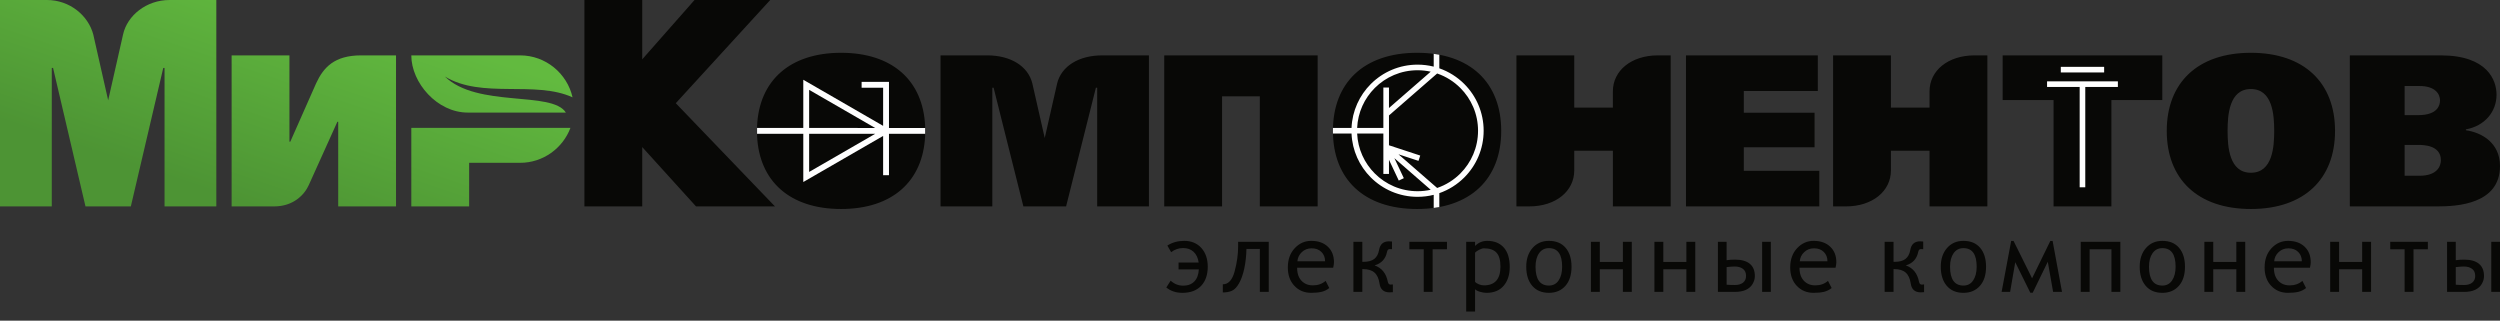 <?xml version="1.0" encoding="UTF-8"?>
<!DOCTYPE svg PUBLIC "-//W3C//DTD SVG 1.1//EN" "http://www.w3.org/Graphics/SVG/1.1/DTD/svg11.dtd">
<!-- Creator: CorelDRAW X8 -->
<svg xmlns="http://www.w3.org/2000/svg" xml:space="preserve" width="382px" height="49px" version="1.1" style="shape-rendering:geometricPrecision; text-rendering:geometricPrecision; image-rendering:optimizeQuality; fill-rule:evenodd; clip-rule:evenodd" viewBox="0 0 3820000 489993" xmlns:xlink="http://www.w3.org/1999/xlink">
 <rect x="0" y="0" width="3820000" height="489993" fill="#333333" stroke="none"/>
 <defs>
  <style type="text/css">
   <![CDATA[
    .fil2 {fill:#4F4F4F}
    .fil5 {fill:#FEFEFE}
    .fil0 {fill:#080806;fill-rule:nonzero}
    .fil3 {fill:#E3ED74;fill-rule:nonzero}
    .fil4 {fill:#FEFEFE;fill-rule:nonzero}
    .fil1 {fill:url(#id4);fill-rule:nonzero}
   ]]>
  </style>
    <mask id="id0">
  <linearGradient id="id1" gradientUnits="userSpaceOnUse" x1="1.46717e+06" y1="274771" x2="1.46718e+06" y2="13214.1">
   <stop offset="0" style="stop-opacity:1; stop-color:white"/>
   <stop offset="1" style="stop-opacity:0; stop-color:white"/>
  </linearGradient>
     <rect style="fill:url(#id1)" x="881163" y="-11811" width="2945368" height="222308"/>
    </mask>
    <mask id="id2">
  <linearGradient id="id3" gradientUnits="userSpaceOnUse" x1="403936" y1="287987" x2="403947" y2="23597.9">
   <stop offset="0" style="stop-opacity:1; stop-color:white"/>
   <stop offset="1" style="stop-opacity:0; stop-color:white"/>
  </linearGradient>
     <rect style="fill:url(#id3)" width="874844" height="194622"/>
    </mask>
  <linearGradient id="id4" gradientUnits="userSpaceOnUse" x1="384261" y1="314209" x2="490584" y2="1169.29">
   <stop offset="0" style="stop-opacity:1; stop-color:#4D9434"/>
   <stop offset="1" style="stop-opacity:1; stop-color:#62BA3F"/>
  </linearGradient>
 </defs>
 <g id="Слой_x0020_1">
  <g id="_891572384">
   <path class="fil0" d="M981333 0l-88359 0 0 315379 88359 0 0 -90662 82193 90662 120602 0 -151535 -157690 144283 -157689 -115653 0 -79890 90662 0 -90662zm2458032 80658c-81425,0 -128575,45827 -128575,119338 0,73512 47150,119339 128575,119339 81426,0 128575,-45827 128575,-119339 0,-73511 -47149,-119338 -128575,-119338zm0 55382c33296,0 35611,39897 35611,63956 0,24060 -2315,63957 -35611,63957 -33295,0 -35610,-39897 -35610,-63957 0,-24059 2315,-63956 35610,-63956zm-1274081 -55382c-81425,0 -128575,45827 -128575,119338 0,73512 47150,119339 128575,119339 81425,0 128575,-45827 128575,-119339 0,-73511 -47150,-119338 -128575,-119338zm-1008475 126838l0 -14988c3119,-69130 49772,-111850 128387,-111850 78626,0 125279,42720 128397,111838l12 15000c-3130,69119 -49783,111839 -128409,111839 -78615,0 -125268,-42720 -128387,-111839zm1644169 42863l0 65020 19618 0c40701,0 68729,-23398 68729,-54945l0 -10075 0 -14764 0 -5268 59008 0 0 85052 88358 0 0 -230765 -19618 0c-40701,0 -68740,23398 -68740,54945l0 24839 -59008 0 0 -79784 -88347 0 0 150981 0 14764zm-483863 0l0 65020 19618 0c40701,0 68729,-23398 68729,-54945l0 -10075 0 -14764 0 -5268 59008 0 0 85052 88346 0 0 -230765 -19606 0c-40701,0 -68740,23398 -68740,54945l0 24839 -59008 0 0 -79784 -88347 0 0 150981 0 14764zm-720757 65020l32645 0c15166,-60438 30331,-120875 45497,-181312 649,0 1311,0 1972,0l0 181312 79122 0 0 -230765c-29197,0 -42319,0 -71516,0 -35433,0 -62138,16300 -68728,42709l-18992 83551 -18981 -83551c-6590,-26409 -33295,-42709 -68728,-42709l-71516 0 0 230765 79122 0 0 -181312 1973 0 45496 181312 32634 0zm182598 -230765l0 230765 88347 0 0 -168131 57697 0 0 168131 88347 0 0 -230765 -234391 0zm797234 0l0 230765 203729 0 0 -54390 -115382 0 0 -35941 108130 0 0 -52737 -108130 0 0 -33295 113079 0 0 -54402 -201426 0zm483864 0l0 68245 77799 0 0 162520c127429,0 -39095,0 88347,0l0 -162520 77799 0 0 -68245 -243945 0zm530493 0l0 230765 134173 0c29339,0 95280,-3296 95280,-61642 0,-36272 -29008,-51437 -52087,-54721l0 -1323c28678,-5279 46807,-26704 46807,-53079 0,-21437 -13311,-60000 -85382,-60000l-138791 0zm83740 46819l22748 0c24390,0 31323,12520 31323,22087 0,6591 -3094,22417 -33307,22417l-20764 0 0 -44504zm0 89989l20433 0c7583,0 34949,0 34949,23409 0,8244 -4736,23740 -32965,23740l-22417 0 0 -47149z"/>
   <path class="fil1" d="M249449 103843c650,0 1311,0 1973,0l0 211536 79122 0 0 -315379c-29185,0 -42319,0 -71504,0 -35445,0 -64642,23752 -70984,52654l-22784 100618 -22772 -100618c-7594,-28654 -35551,-52654 -70984,-52654l-71516 0 0 315379 79122 0 0 -211536 1973 0 49523 211536 69308 0 49523 -211536zm379029 -19229l166287 0c38977,0 71823,27532 80079,64099 -57413,-26162 -138437,2728 -195083,-31795 49630,48401 163536,21425 184902,55098l-150036 0c-46571,0 -86149,-45520 -86149,-87402zm243166 110764c-11693,31122 -41835,53410 -76879,53410l-77929 0 0 66591 -88358 0 0 -66591 0 -53410 243166 0zm-517738 -110764l0 230765c21733,0 43477,0 65221,0 28594,0 46039,-17351 52890,-33036l43429 -96189 1323 0 0 129225 88346 0 0 -230765c-26043,0 -27307,0 -53350,0 -40701,0 -57449,18248 -68729,42709l-39460 89162 -1323 0 0 -131871 -88347 0z"/>
   <path class="fil2" style="mask:url(#id0)" d="M3767913 198685l-177366 0 0 -114071 138791 0c72071,0 85382,38563 85382,60000 0,26375 -18129,47800 -46807,53079l0 992zm-199996 0l-92953 0c-83,-24177 -2906,-62645 -35599,-62645 -32693,0 -35515,38468 -35598,62645l-92965 0c567,-72744 47622,-118027 128563,-118027 80930,0 127997,45283 128552,118027zm-341717 0l-88347 0 0 -45826 -77799 0 0 -68245 243945 0 0 68245 -77799 0 0 45826zm-189509 0l-235713 0 0 -114071 88347 0 0 79784 59008 0 0 -24839c0,-31547 28039,-54945 68740,-54945l19618 0 0 114071zm-264024 0l-196477 0 0 -114071 201426 0 0 54402 -113079 0 0 33295 108130 0 0 26374zm-219851 0l-235701 0 0 -114071 88347 0 0 79784 59008 0 0 -24839c0,-31547 28039,-54945 68740,-54945l19606 0 0 114071zm-258969 0l-257114 0c555,-72744 47610,-118027 128551,-118027 80929,0 127996,45283 128563,118027zm-280500 0l-88347 0 0 -51437 -57697 0 0 51437 -88347 0 0 -114071 234391 0 0 114071zm-257753 0l-79122 0 0 -64618c-661,0 -1323,0 -1972,0l-16217 64618 -59150 0 16217 -71362c6590,-26409 33295,-42709 68728,-42709 29197,0 42319,0 71516,0l0 114071zm-162000 0l-59150 0 -16216 -64618 -1973 0 0 64618 -79122 0 0 -114071 71516 0c35433,0 62138,16300 68728,42709l16217 71362zm-180001 0l-256784 0 0 -6177c3119,-69130 49772,-111850 128387,-111850 78626,0 125279,42720 128397,111838l0 6189zm-341610 0l-179009 0 0 -198685 88359 0 0 90662 79890 -90662 115653 0 -144283 157689 39390 40996zm2602304 -67252l22748 0c24390,0 31323,12520 31323,22087 0,6591 -3094,22417 -33307,22417l-20764 0 0 -44504z"/>
   <path class="fil3" style="mask:url(#id2)" d="M249449 103843c650,0 1311,0 1973,0l0 76098c25689,2563 52086,4831 79122,6756l0 -186697c-29185,0 -42319,0 -71516,0 -35433,0 -64630,23752 -70972,52654l-22784 100618 -22772 -100618c-7594,-28654 -35551,-52654 -70984,-52654l-71516 0 0 139559c24709,5929 51130,11492 79122,16595l0 -52311 1973 0 12862 54945c42850,7441 89126,13866 138154,19145l17338 -74090zm355666 90461c-15248,200 -30602,318 -46074,318 -14186,0 -28276,-82 -42272,-259l0 -8209 -1323 0 -3673 8138c-19465,-272 -38741,-709 -57792,-1311l29055 -65658c11280,-24461 28028,-42709 68729,-42709 26043,0 27307,0 53350,0l0 109690zm-162850 -1701c-30059,-1051 -59540,-2504 -88359,-4335l0 -103654 88359 0 0 107989zm186213 -107989l166287 0c38977,0 71823,27532 80079,64099 -57413,-26162 -138437,2728 -195083,-31795 49630,48401 163536,21425 184902,55098l-150036 0c-46571,0 -86149,-45508 -86149,-87402z"/>
   <path class="fil4" d="M2199276 83646l0 20716c14516,5067 27520,13335 38162,23977 18271,18272 29575,43524 29575,71409 0,27875 -11304,53127 -29575,71410 -10642,10630 -23646,18921 -38162,23976l0 21213c-2799,520 -5657,992 -8563,1370l0 -20020c-7901,1985 -16169,3036 -24673,3036 -27886,0 -53138,-11315 -71410,-29575 -17338,-17339 -28393,-40949 -29492,-67122l-28370 0c-35,-1335 -59,-2681 -59,-4040 0,-1523 35,-3035 71,-4535l28358 0c1099,-26173 12154,-49784 29492,-67122 18272,-18272 43524,-29575 71398,-29575 8516,0 16784,1051 24685,3035l0 -19523c2906,378 5764,850 8563,1370zm32103 50752c-9863,-9862 -21934,-17504 -35410,-22110l-73618 64098 0 45579 47764 15709 -2646 8126 -30626 -10063 59126 51472c13476,-4618 25547,-12248 35410,-22110 16724,-16724 27071,-39827 27071,-65351 0,-25523 -10335,-48626 -27071,-65350zm-45272 -24874c-6461,-1441 -13181,-2197 -20067,-2197 -25536,0 -48638,10346 -65351,27071 -15791,15779 -25889,37252 -26976,61063l40063 0 0 -61725 8575 0 0 31300 63756 -55512zm-20079 182646c6898,0 13618,-768 20079,-2197l-55488 -48307 14421 30579 -7725 3649 -14964 -31748 0 21603 -8575 0c0,-25123 0,-42697 0,-61713l-40063 0c1087,23811 11185,45283 26976,61063 16713,16713 39815,27071 65339,27071z"/>
   <path class="fil5" d="M1413593 195532l-55228 0 0 -70441 -41811 0 0 8953 32870 0 -12 58252 -121984 -70430 0 73666 -70619 0 0 8929 70619 0 0 73666 121996 -70418 -12 60000 8953 0 0 -63236 55240 0 -12 -8941zm-177224 -12l0 -58240 100901 58252 -100901 -12zm100901 8953l-100901 58240 0 -58240 100901 0z"/>
   <path class="fil5" d="M3127920 124299l108201 0 0 8563 -49819 0 0 153308 -8563 0 0 -153308 -49819 0 0 -8563zm20988 -22169l66225 0 0 8575 -66225 0 0 -8575z"/>
   <path class="fil0" d="M1783716 375190c7488,-4772 16040,-7158 25725,-7158 10996,0 19736,3626 26244,10890 6520,7264 9756,16795 9756,28595 0,12389 -3390,22133 -10134,29256 -6756,7110 -16288,10677 -28547,10677 -9780,0 -18000,-2729 -24650,-8197l6650 -10382c5610,5067 11976,7606 19122,7606 7204,0 12909,-2149 17078,-6437 4146,-4287 6437,-10429 6874,-18425l-31004 0 0 -10535 30721 0c-1051,-7099 -3638,-12556 -7760,-16359 -4146,-3827 -9484,-5728 -16039,-5728 -6603,0 -12697,2102 -18260,6295l-5776 -10098zm154938 70795l-13595 0 0 -65669 -20480 0c-236,10748 -1335,20693 -3284,29811 -1960,9118 -4582,16630 -7925,22571 -3342,5929 -6945,9756 -10854,11527 -3898,1760 -8575,2634 -14067,2634l0 -12425c8515,0 14563,-6614 18094,-19819 3532,-13217 5315,-25890 5315,-37984l0 -7146 46796 0 0 76500zm98445 -36862l-55087 0c0,5610 945,10394 2846,14291 1902,3898 4654,6969 8268,9236 3579,2268 7914,3390 13016,3390 7677,0 14161,-2291 19429,-6874l5575 10973c-3579,2823 -7500,4748 -11799,5775 -4288,1016 -9579,1536 -15863,1536 -10381,0 -18921,-3567 -25618,-10677 -6708,-7123 -10051,-16453 -10051,-28040 0,-12142 3520,-21957 10536,-29468 7015,-7489 15448,-11233 25252,-11233 10582,0 18992,2941 25287,8870 6283,5918 9425,13890 9425,23882 0,1985 -413,4784 -1216,8339zm-32882 -29693c-5953,0 -10949,1925 -15024,5811 -4063,3874 -6307,8528 -6744,13937l42260 0c0,-5799 -1843,-10524 -5551,-14209 -3733,-3685 -8705,-5539 -14941,-5539zm124075 66992c-1335,201 -3000,295 -4996,295 -8977,0 -14091,-4488 -15378,-13452 -1099,-7607 -3662,-13217 -7713,-16748 -4039,-3567 -9838,-5339 -17421,-5339l-1146 0 0 34807 -13606 0 0 -76500 13606 0 0 30579 1854 0c7087,0 12556,-1465 16359,-4394 3791,-2929 6260,-7488 7358,-13630 1512,-8846 6532,-13287 15059,-13287 1618,0 3201,106 4713,295l0 11705c-614,-95 -1807,-142 -3567,-142 -2138,0 -3508,1429 -4063,4335 -2150,10653 -8492,17504 -18992,20598 10996,3780 17775,12189 20279,25229 638,2728 1973,4098 4028,4098 1842,0 3071,-95 3626,-295l0 11846zm82713 -65528l-21934 0 0 65091 -13606 0 0 -65091 -21945 0 0 -11409 57485 0 0 11409zm42933 60922l0 34157 -13595 0 0 -106488 13595 0 0 6295c5149,-5173 11338,-7748 18578,-7748 10819,0 19253,3414 25300,10229 6047,6850 9071,16748 9071,29763 0,11705 -3071,21213 -9189,28501 -6118,7287 -14918,10925 -26398,10925 -3154,0 -6567,-567 -10240,-1713 -3709,-1146 -6071,-2457 -7122,-3921zm0 -55831l0 44622c1051,1382 2905,2622 5586,3744 2658,1122 5292,1689 7867,1689 16877,0 25311,-9555 25311,-28689 0,-9897 -2056,-17019 -6142,-21390 -4099,-4358 -10512,-6531 -19169,-6531 -1867,0 -4241,709 -7087,2150 -2858,1417 -4973,2905 -6366,4405zm112842 -17953c10949,0 19453,3532 25477,10595 6024,7075 9047,16701 9047,28890 0,12531 -3153,22311 -9437,29350 -6295,7051 -14646,10583 -25087,10583 -10913,0 -19429,-3591 -25523,-10725 -6095,-7145 -9142,-16878 -9142,-29208 0,-11752 3201,-21284 9591,-28571 6378,-7288 14740,-10914 25074,-10914zm0 68304c6367,0 11339,-2634 14871,-7926 3543,-5291 5315,-12260 5315,-20917 0,-18886 -6733,-28347 -20186,-28347 -6389,0 -11385,2552 -15011,7701 -3638,5138 -5457,12012 -5457,20646 0,19228 6815,28843 20468,28843zm126591 9649l-13606 0 0 -34524 -35244 0 0 34524 -13595 0 0 -76500 13595 0 0 30721 35244 0 0 -30721 13606 0 0 76500zm97028 0l-13606 0 0 -34524 -35244 0 0 34524 -13607 0 0 -76500 13607 0 0 30721 35244 0 0 -30721 13606 0 0 76500zm115453 0l-13311 0 0 -76500 13311 0 0 76500zm-67571 -48413c3898,-591 8232,-874 12992,-874 9827,0 17303,2114 22453,6354 5138,4252 7701,10512 7701,18803 0,4110 -1170,8162 -3484,12083 -2339,3933 -5752,6921 -10217,8976 -4488,2044 -10039,3071 -16701,3071l-26055 0 0 -76500 13311 0 0 28087zm0 37441c3236,295 7583,437 13016,437 5067,0 9094,-1217 12142,-3626 3023,-2445 4535,-5859 4535,-10264 0,-4807 -1594,-8386 -4760,-10772 -3165,-2374 -7382,-3567 -12626,-3567 -2882,0 -6968,296 -12307,886l0 26906zm166441 -25890l-55086 0c0,5610 944,10394 2846,14291 1902,3898 4654,6969 8268,9236 3579,2268 7925,3390 13016,3390 7677,0 14161,-2291 19429,-6874l5586 10973c-3590,2823 -7511,4748 -11799,5775 -4299,1016 -9579,1536 -15874,1536 -10382,0 -18909,-3567 -25618,-10677 -6709,-7123 -10039,-16453 -10039,-28040 0,-12142 3507,-21957 10523,-29468 7028,-7489 15461,-11233 25252,-11233 10583,0 18992,2941 25288,8870 6283,5918 9437,13890 9437,23882 0,1985 -426,4784 -1229,8339zm-32882 -29693c-5941,0 -10948,1925 -15011,5811 -4075,3874 -6319,8528 -6756,13937l42271 0c0,-5799 -1854,-10524 -5563,-14209 -3720,-3685 -8704,-5539 -14941,-5539zm168154 66992c-1334,201 -3000,295 -4996,295 -8976,0 -14090,-4488 -15378,-13452 -1098,-7607 -3661,-13217 -7712,-16748 -4040,-3567 -9839,-5339 -17422,-5339l-1145 0 0 34807 -13607 0 0 -76500 13607 0 0 30579 1854 0c7087,0 12555,-1465 16346,-4394 3804,-2929 6272,-7488 7371,-13630 1511,-8846 6531,-13287 15059,-13287 1606,0 3200,106 4712,295l0 11705c-614,-95 -1807,-142 -3567,-142 -2138,0 -3508,1429 -4063,4335 -2149,10653 -8492,17504 -18992,20598 10996,3780 17764,12189 20280,25229 637,2728 1972,4098 4027,4098 1843,0 3059,-95 3626,-295l0 11846zm60189 -78390c10949,0 19453,3532 25477,10595 6023,7075 9047,16701 9047,28890 0,12531 -3154,22311 -9437,29350 -6295,7051 -14657,10583 -25087,10583 -10925,0 -19429,-3591 -25523,-10725 -6095,-7145 -9142,-16878 -9142,-29208 0,-11752 3201,-21284 9579,-28571 6389,-7288 14752,-10914 25086,-10914zm0 68304c6367,0 11339,-2634 14870,-7926 3532,-5291 5315,-12260 5315,-20917 0,-18886 -6732,-28347 -20185,-28347 -6389,0 -11386,2552 -15011,7701 -3638,5138 -5469,12012 -5469,20646 0,19228 6827,28843 20480,28843zm136973 9649l-8114 -46051 -23043 47362 -3650 0 -23032 -46653 -7830 45342 -13016 0 14622 -77811 3661 0 28300 57036 27862 -57036 3508 0 14338 77811 -13606 0zm102756 0l-13606 0 0 -65091 -33343 0 0 65091 -13606 0 0 -76500 60555 0 0 76500zm64229 -77953c10949,0 19452,3532 25476,10595 6024,7075 9047,16701 9047,28890 0,12531 -3141,22311 -9437,29350 -6283,7051 -14645,10583 -25086,10583 -10914,0 -19418,-3591 -25512,-10725 -6095,-7145 -9142,-16878 -9142,-29208 0,-11752 3189,-21284 9579,-28571 6390,-7288 14740,-10914 25075,-10914zm0 68304c6366,0 11338,-2634 14870,-7926 3543,-5291 5327,-12260 5327,-20917 0,-18886 -6733,-28347 -20197,-28347 -6378,0 -11374,2552 -15012,7701 -3626,5138 -5457,12012 -5457,20646 0,19228 6827,28843 20469,28843zm126602 9649l-13606 0 0 -34524 -35256 0 0 34524 -13595 0 0 -76500 13595 0 0 30721 35256 0 0 -30721 13606 0 0 76500zm98871 -36862l-55087 0c0,5610 945,10394 2846,14291 1902,3898 4654,6969 8268,9236 3579,2268 7913,3390 13016,3390 7677,0 14161,-2291 19429,-6874l5587 10973c-3591,2823 -7512,4748 -11811,5775 -4288,1016 -9579,1536 -15863,1536 -10382,0 -18921,-3567 -25618,-10677 -6709,-7123 -10051,-16453 -10051,-28040 0,-12142 3520,-21957 10535,-29468 7028,-7489 15461,-11233 25252,-11233 10583,0 18993,2941 25288,8870 6283,5918 9425,13890 9425,23882 0,1985 -413,4784 -1216,8339zm-32882 -29693c-5953,0 -10949,1925 -15024,5811 -4063,3874 -6307,8528 -6744,13937l42272 0c0,-5799 -1855,-10524 -5563,-14209 -3733,-3685 -8705,-5539 -14941,-5539zm126272 66555l-13607 0 0 -34524 -35244 0 0 34524 -13606 0 0 -76500 13606 0 0 30721 35244 0 0 -30721 13607 0 0 76500zm86787 -65091l-21945 0 0 65091 -13594 0 0 -65091 -21945 0 0 -11409 57484 0 0 11409zm110209 65091l-13311 0 0 -76500 13311 0 0 76500zm-67571 -48413c3898,-591 8232,-874 12992,-874 9827,0 17303,2114 22453,6354 5138,4252 7701,10512 7701,18803 0,4110 -1170,8162 -3485,12083 -2338,3933 -5751,6921 -10216,8976 -4488,2044 -10039,3071 -16701,3071l-26055 0 0 -76500 13311 0 0 28087zm0 37441c3248,295 7583,437 13016,437 5067,0 9094,-1217 12142,-3626 3023,-2445 4535,-5859 4535,-10264 0,-4807 -1595,-8386 -4760,-10772 -3165,-2374 -7382,-3567 -12626,-3567 -2870,0 -6968,296 -12307,886l0 26906z"/>
  </g>
 </g>
</svg>